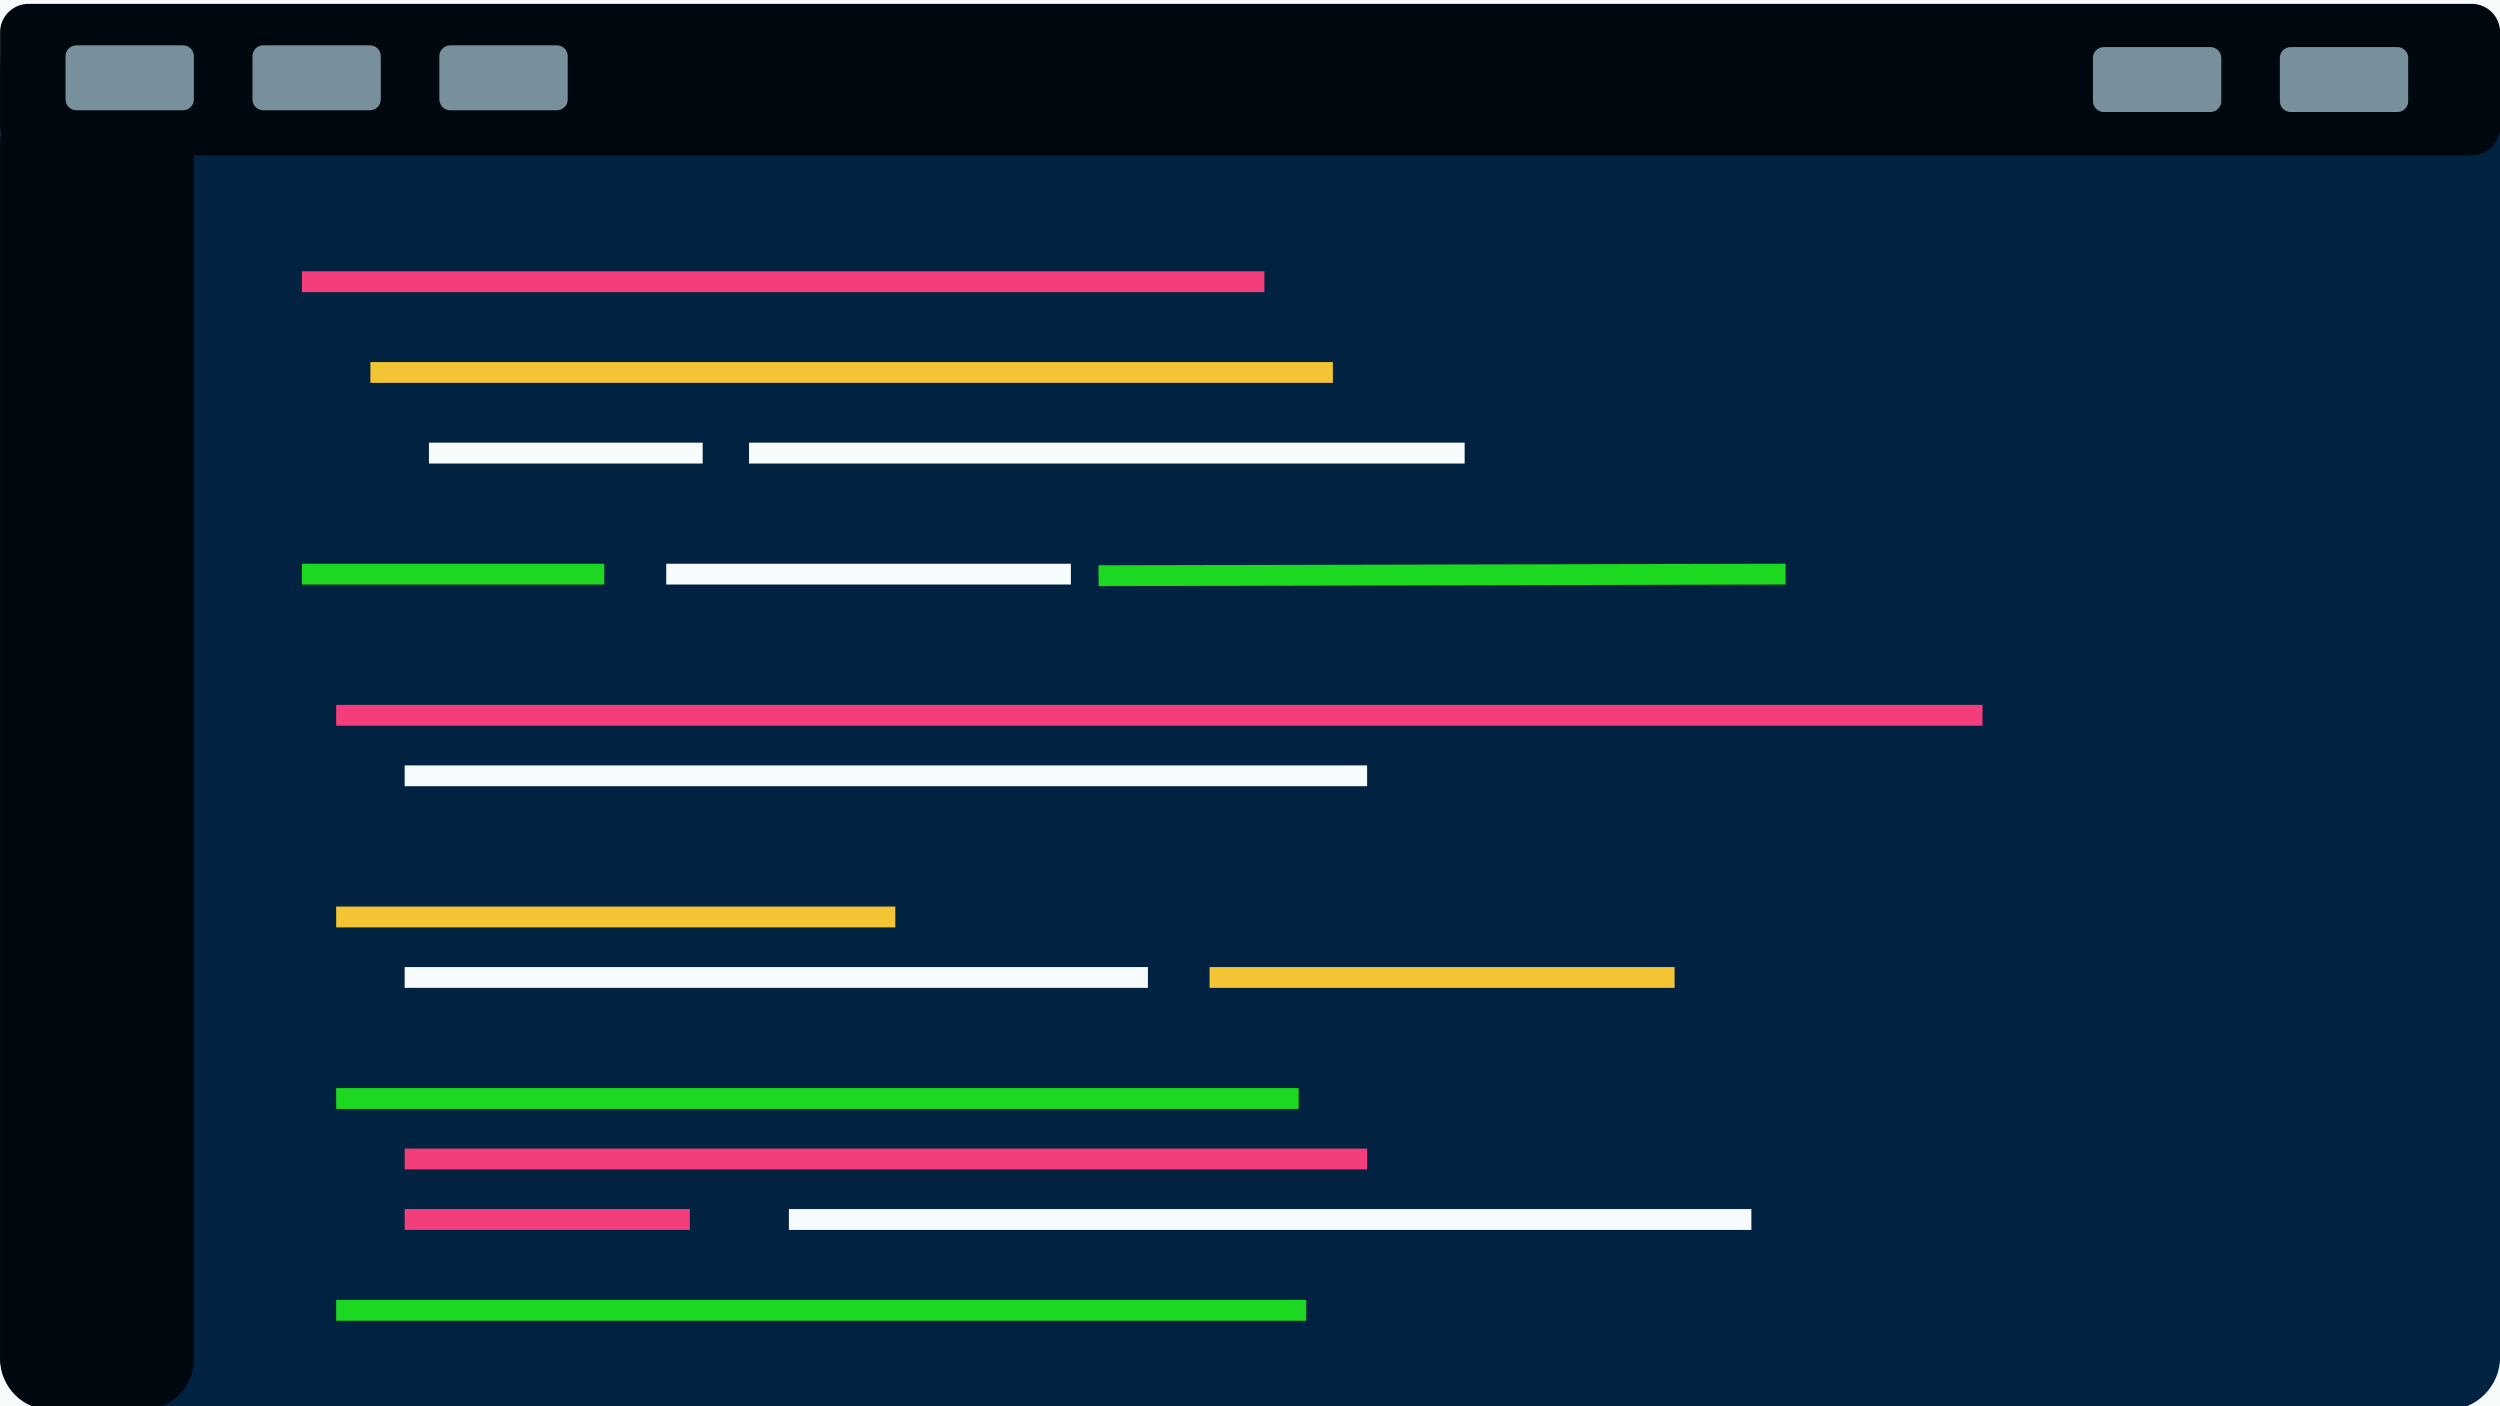 <svg version="1.1" viewBox="0.0 0.0 960.0 540.0" fill="none" stroke="none" stroke-linecap="square" stroke-miterlimit="10" xmlns:xlink="http://www.w3.org/1999/xlink" xmlns="http://www.w3.org/2000/svg"><rect x="0.0" y="0.0" width="960.0" height="540.0" fill="#333333" stroke="none"/><clipPath id="g2b0292bce81_0_0.0"><path d="m0 0l960.0 0l0 540.0l-960.0 0l0 -540.0z" clip-rule="nonzero"/></clipPath><g clip-path="url(#g2b0292bce81_0_0.0)"><path fill="#f7fbfc" d="m0 0l960.0 0l0 540.0l-960.0 0z" fill-rule="evenodd"/><path fill="#012240" d="m0.034 26.948l0 0c0 -11.28 9.144 -20.424 20.424 -20.424l919.169 0c5.417 0 10.612 2.152 14.442 5.982c3.83 3.83 5.982 9.025 5.982 14.442l0 494.101c0 11.28 -9.144 20.424 -20.424 20.424l-919.169 0c-11.28 0 -20.424 -9.144 -20.424 -20.424z" fill-rule="evenodd"/><path fill="#00080f" d="m0.034 12.413l0 0c0 -6.04 4.896 -10.936 10.936 -10.936l938.145 0c2.9 0 5.682 1.152 7.733 3.203c2.051 2.051 3.203 4.833 3.203 7.733l0 36.265c0 6.04 -4.896 10.936 -10.936 10.936l-938.145 0l0 0c-6.04 0 -10.936 -4.896 -10.936 -10.936z" fill-rule="evenodd"/><path fill="#00080f" d="m54.752 541.473l0 0c10.893 0 19.723 -8.83 19.723 -19.723l0 -467.098c0 -5.231 -2.078 -10.248 -5.777 -13.946c-3.699 -3.699 -8.715 -5.777 -13.946 -5.777l-34.995 0c-10.893 0 -19.723 8.83 -19.723 19.723l0 467.098c0 10.893 8.83 19.723 19.723 19.723z" fill-rule="evenodd"/><path fill="#78909c" d="m25.167 21.562l0 0c0 -2.295 1.86 -4.155 4.155 -4.155l40.972 0c1.102 0 2.159 0.438 2.938 1.217c0.779 0.779 1.217 1.836 1.217 2.938l0 16.619c0 2.295 -1.86 4.155 -4.155 4.155l-40.972 0l0 0c-2.295 0 -4.155 -1.86 -4.155 -4.155z" fill-rule="evenodd"/><path fill="#000000" fill-opacity="0.0" d="m119.939 108.169l361.592 0" fill-rule="evenodd"/><path stroke="#f43d7b" stroke-width="8.0" stroke-linejoin="round" stroke-linecap="butt" d="m119.939 108.169l361.592 0" fill-rule="evenodd"/><path fill="#000000" fill-opacity="0.0" d="m146.237 143.025l361.592 0" fill-rule="evenodd"/><path stroke="#f3c534" stroke-width="8.0" stroke-linejoin="round" stroke-linecap="butt" d="m146.237 143.025l361.592 0" fill-rule="evenodd"/><path fill="#000000" fill-opacity="0.0" d="m119.939 220.465l108.089 0" fill-rule="evenodd"/><path stroke="#1cd820" stroke-width="8.0" stroke-linejoin="round" stroke-linecap="butt" d="m119.939 220.465l108.089 0" fill-rule="evenodd"/><path fill="#000000" fill-opacity="0.0" d="m168.716 173.992l97.115 0" fill-rule="evenodd"/><path stroke="#f7fbfc" stroke-width="8.0" stroke-linejoin="round" stroke-linecap="butt" d="m168.716 173.992l97.115 0" fill-rule="evenodd"/><path fill="#000000" fill-opacity="0.0" d="m133.088 274.669l624.206 0" fill-rule="evenodd"/><path stroke="#f43d7b" stroke-width="8.0" stroke-linejoin="round" stroke-linecap="butt" d="m133.088 274.669l624.206 0" fill-rule="evenodd"/><path fill="#000000" fill-opacity="0.0" d="m159.385 297.906l361.592 0" fill-rule="evenodd"/><path stroke="#f7fbfc" stroke-width="8.0" stroke-linejoin="round" stroke-linecap="butt" d="m159.385 297.906l361.592 0" fill-rule="evenodd"/><path fill="#000000" fill-opacity="0.0" d="m133.088 352.11l206.705 0" fill-rule="evenodd"/><path stroke="#f3c534" stroke-width="8.0" stroke-linejoin="round" stroke-linecap="butt" d="m133.088 352.11l206.705 0" fill-rule="evenodd"/><path fill="#000000" fill-opacity="0.0" d="m159.385 375.347l277.419 0" fill-rule="evenodd"/><path stroke="#f7fbfc" stroke-width="8.0" stroke-linejoin="round" stroke-linecap="butt" d="m159.385 375.347l277.419 0" fill-rule="evenodd"/><path fill="#000000" fill-opacity="0.0" d="m133.088 421.82l361.592 0" fill-rule="evenodd"/><path stroke="#1cd820" stroke-width="8.0" stroke-linejoin="round" stroke-linecap="butt" d="m133.088 421.82l361.592 0" fill-rule="evenodd"/><path fill="#000000" fill-opacity="0.0" d="m159.385 445.057l361.592 0" fill-rule="evenodd"/><path stroke="#f43d7b" stroke-width="8.0" stroke-linejoin="round" stroke-linecap="butt" d="m159.385 445.057l361.592 0" fill-rule="evenodd"/><path fill="#78909c" d="m96.942 21.562l0 0c0 -2.295 1.86 -4.155 4.155 -4.155l40.972 0c1.102 0 2.159 0.438 2.938 1.217c0.779 0.779 1.217 1.836 1.217 2.938l0 16.619c0 2.295 -1.86 4.155 -4.155 4.155l-40.972 0l0 0c-2.295 0 -4.155 -1.86 -4.155 -4.155z" fill-rule="evenodd"/><path fill="#78909c" d="m168.716 21.562l0 0c0 -2.295 1.86 -4.155 4.155 -4.155l40.972 0c1.102 0 2.159 0.438 2.938 1.217c0.779 0.779 1.217 1.836 1.217 2.938l0 16.619c0 2.295 -1.86 4.155 -4.155 4.155l-40.972 0l0 0c-2.295 0 -4.155 -1.86 -4.155 -4.155z" fill-rule="evenodd"/><path fill="#000000" fill-opacity="0.0" d="m159.385 468.294l101.515 0" fill-rule="evenodd"/><path stroke="#f43d7b" stroke-width="8.0" stroke-linejoin="round" stroke-linecap="butt" d="m159.385 468.294l101.515 0" fill-rule="evenodd"/><path fill="#000000" fill-opacity="0.0" d="m133.088 503.149l364.491 0" fill-rule="evenodd"/><path stroke="#1cd820" stroke-width="8.0" stroke-linejoin="round" stroke-linecap="butt" d="m133.088 503.149l364.491 0" fill-rule="evenodd"/><path fill="#000000" fill-opacity="0.0" d="m291.624 173.992l266.807 0" fill-rule="evenodd"/><path stroke="#f7fbfc" stroke-width="8.0" stroke-linejoin="round" stroke-linecap="butt" d="m291.624 173.992l266.807 0" fill-rule="evenodd"/><path fill="#000000" fill-opacity="0.0" d="m259.839 220.465l147.38 0" fill-rule="evenodd"/><path stroke="#f7fbfc" stroke-width="8.0" stroke-linejoin="round" stroke-linecap="butt" d="m259.839 220.465l147.38 0" fill-rule="evenodd"/><path fill="#000000" fill-opacity="0.0" d="m425.843 221.06l255.832 -0.595" fill-rule="evenodd"/><path stroke="#1cd820" stroke-width="8.0" stroke-linejoin="round" stroke-linecap="butt" d="m425.843 221.06l255.832 -0.595" fill-rule="evenodd"/><path fill="#000000" fill-opacity="0.0" d="m468.473 375.347l170.572 0" fill-rule="evenodd"/><path stroke="#f3c534" stroke-width="8.0" stroke-linejoin="round" stroke-linecap="butt" d="m468.473 375.347l170.572 0" fill-rule="evenodd"/><path fill="#78909c" d="m803.69 22.237l0 0c0 -2.295 1.86 -4.155 4.155 -4.155l40.972 0c1.102 0 2.159 0.438 2.938 1.217c0.779 0.779 1.217 1.836 1.217 2.938l0 16.619c0 2.295 -1.86 4.155 -4.155 4.155l-40.972 0l0 0c-2.295 0 -4.155 -1.86 -4.155 -4.155z" fill-rule="evenodd"/><path fill="#78909c" d="m875.465 22.237l0 0c0 -2.295 1.86 -4.155 4.155 -4.155l40.972 0c1.102 0 2.159 0.438 2.938 1.217c0.779 0.779 1.217 1.836 1.217 2.938l0 16.619c0 2.295 -1.86 4.155 -4.155 4.155l-40.972 0l0 0c-2.295 0 -4.155 -1.86 -4.155 -4.155z" fill-rule="evenodd"/><path fill="#000000" fill-opacity="0.0" d="m306.934 468.294l361.592 0" fill-rule="evenodd"/><path stroke="#f7fbfc" stroke-width="8.0" stroke-linejoin="round" stroke-linecap="butt" d="m306.934 468.294l361.592 0" fill-rule="evenodd"/></g></svg>